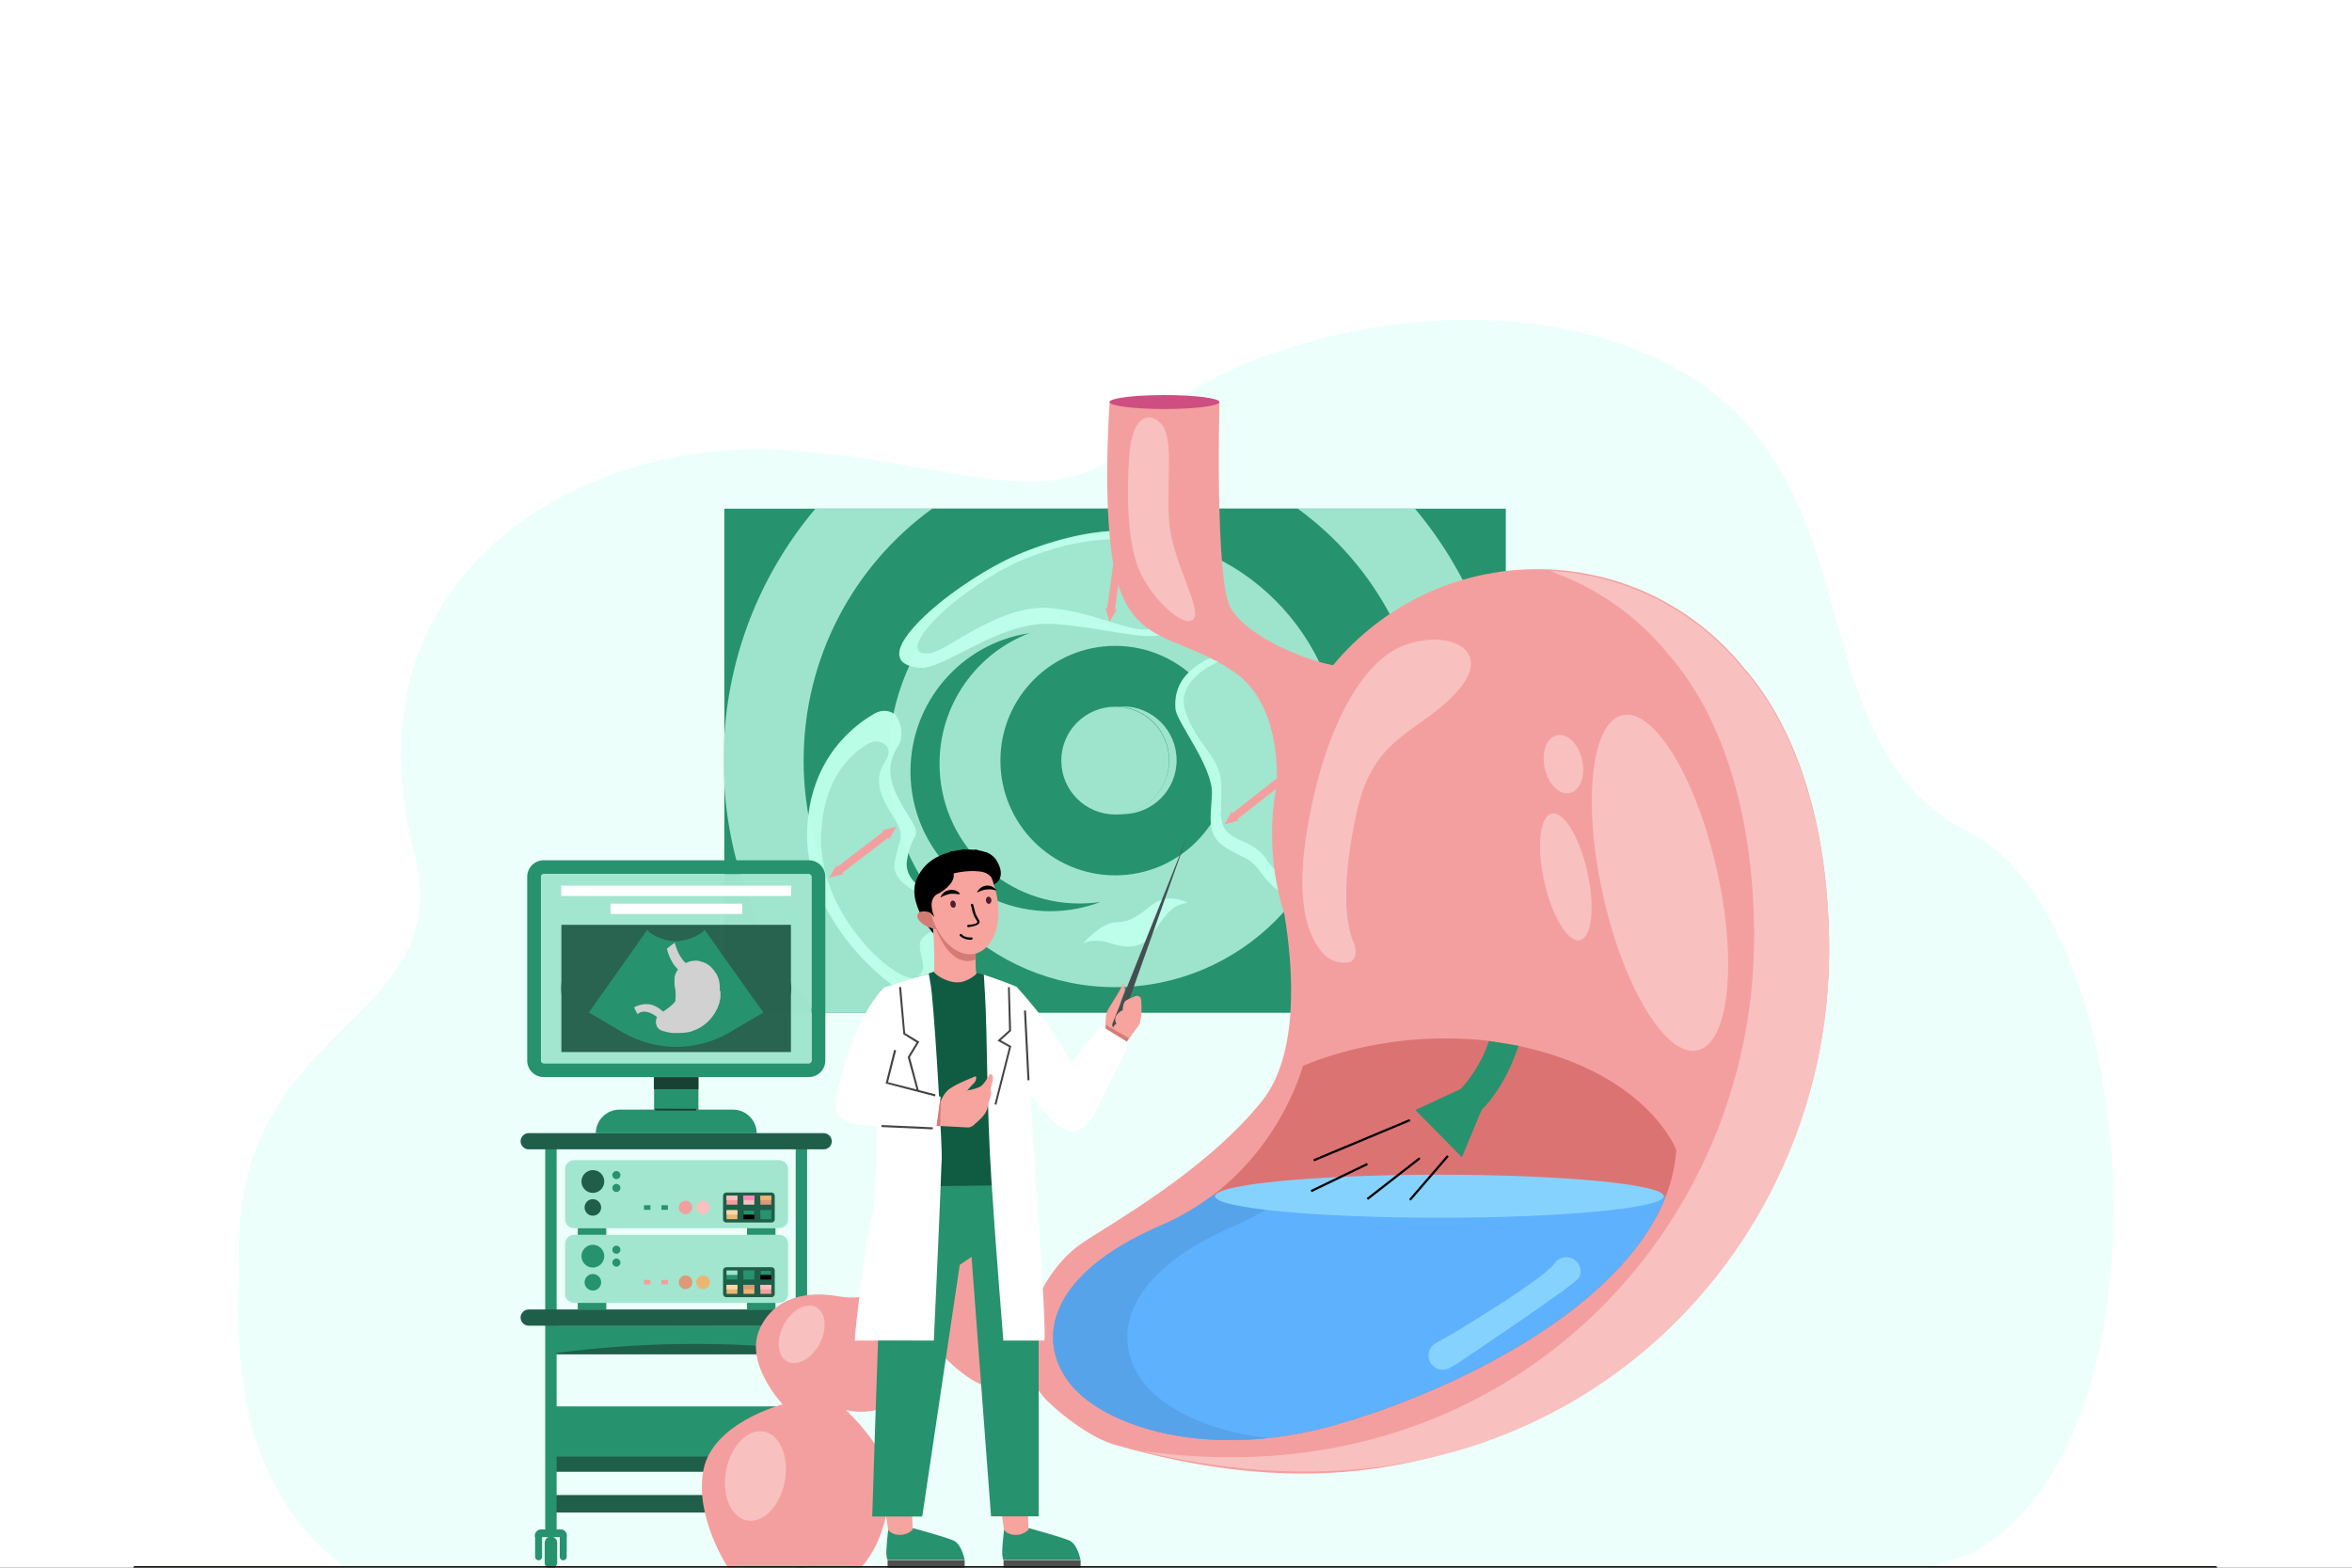 <?xml version="1.0" encoding="UTF-8"?> <svg xmlns="http://www.w3.org/2000/svg" width="750" height="500" viewBox="0 0 750 500" fill="none"><rect x="0" y="0" width="750" height="500" fill="#333333" stroke="none"/> <g clip-path="url(#clip0_85_299)"> <rect width="750" height="500" fill="white"></rect> <path d="M168.8 515.824C168.8 515.824 68.633 525.811 76.433 405.743C71.398 324.902 146.927 328.506 131.99 271.218C109.332 184.204 183.674 140.078 248.633 143.43C303.414 146.261 338.193 167.6 363.179 138.283C388.165 108.967 478.984 83.7 538.564 119.839C598.145 155.977 572.97 237.899 627.935 265.422C682.9 292.946 695.488 460.717 627.935 495.853C512.97 531.492 591.89 511.461 542.136 510.772C517.75 510.438 426.449 516.208 341.399 515.824C252.868 515.451 168.8 515.824 168.8 515.824Z" fill="#EDFFFA"></path> <path d="M254.146 422.811H177.084V431.959H254.146V422.811Z" fill="#1F5E49"></path> <path d="M177.319 431.549L178.199 431.432C203.299 428.206 228.693 427.737 253.911 430.2L253.735 422.928L176.967 422.811L177.319 431.549Z" fill="#27926E"></path> <path d="M254.146 448.556H177.084V469.317H254.146V448.556Z" fill="#27926E"></path> <path d="M254.263 464.567H176.967V469.376H254.263V464.567Z" fill="#1F5E49"></path> <path d="M177.495 365.923H173.859V487.908H177.495V365.923Z" fill="#27926E"></path> <path d="M257.372 365.923H253.735V487.908H257.372V365.923Z" fill="#27926E"></path> <path d="M262.65 366.568H168.58C167.173 366.568 166 365.395 166 363.988C166 362.58 167.173 361.407 168.58 361.407H262.65C264.057 361.407 265.23 362.58 265.23 363.988C265.23 365.454 264.116 366.568 262.65 366.568Z" fill="#1F5E49"></path> <path d="M262.65 422.81H168.58C167.173 422.81 166 421.637 166 420.23C166 418.822 167.173 417.649 168.58 417.649H262.65C264.057 417.649 265.23 418.822 265.23 420.23C265.23 421.637 264.116 422.81 262.65 422.81Z" fill="#1F5E49"></path> <path d="M253.853 476.824H177.377V482.395H253.853V476.824Z" fill="#1F5E49"></path> <path d="M171.747 488.436C172.393 488.436 172.862 488.964 172.862 489.55V496.529C172.862 497.174 172.334 497.644 171.747 497.644C171.102 497.644 170.633 497.116 170.633 496.529V489.55C170.633 488.964 171.161 488.436 171.747 488.436Z" fill="#27926E"></path> <path d="M179.606 488.436C180.251 488.436 180.72 488.964 180.72 489.55V496.529C180.72 497.174 180.192 497.644 179.606 497.644C178.961 497.644 178.492 497.116 178.492 496.529V489.55C178.433 488.964 178.961 488.436 179.606 488.436Z" fill="#27926E"></path> <path d="M175.677 500.341C174.562 500.341 173.683 499.462 173.683 498.347V492.072C173.683 490.958 174.562 490.078 175.677 490.078C176.791 490.078 177.671 490.958 177.671 492.072V498.347C177.671 499.462 176.791 500.341 175.677 500.341Z" fill="#27926E"></path> <path d="M178.844 487.791H172.568C171.454 487.791 170.574 488.671 170.574 489.785V490.254H180.662V489.668C180.72 488.612 179.899 487.791 178.844 487.791Z" fill="#27926E"></path> <path d="M251.683 488.436C252.328 488.436 252.797 488.964 252.797 489.55V496.529C252.797 497.174 252.269 497.644 251.683 497.644C251.038 497.644 250.568 497.116 250.568 496.529V489.55C250.51 488.964 251.038 488.436 251.683 488.436Z" fill="#27926E"></path> <path d="M259.483 488.436C260.128 488.436 260.597 488.964 260.597 489.55V496.529C260.597 497.174 260.069 497.644 259.483 497.644C258.838 497.644 258.368 497.116 258.368 496.529V489.55C258.31 488.964 258.838 488.436 259.483 488.436Z" fill="#27926E"></path> <path d="M255.553 500.341C254.439 500.341 253.559 499.462 253.559 498.347V492.072C253.559 490.958 254.439 490.078 255.553 490.078C256.668 490.078 257.547 490.958 257.547 492.072V498.347C257.606 499.462 256.668 500.341 255.553 500.341Z" fill="#27926E"></path> <path d="M258.779 487.791H252.504C251.39 487.791 250.51 488.671 250.51 489.785V490.254H260.597V489.668C260.597 488.612 259.776 487.791 258.779 487.791Z" fill="#27926E"></path> <path d="M248.457 391.728H183.066C181.483 391.728 180.193 390.438 180.193 388.854V372.902C180.193 371.319 181.483 370.029 183.066 370.029H248.457C250.041 370.029 251.331 371.319 251.331 372.902V388.854C251.331 390.438 250.041 391.728 248.457 391.728Z" fill="#A0E5CE" fill-opacity="0.98"></path> <path d="M192.684 376.831C192.684 378.825 191.042 380.468 189.048 380.468C187.054 380.468 185.412 378.825 185.412 376.831C185.412 374.837 187.054 373.195 189.048 373.195C191.042 373.195 192.684 374.779 192.684 376.831Z" fill="#1F5E49"></path> <path d="M191.687 385.101C191.687 386.567 190.514 387.74 189.048 387.74C187.582 387.74 186.409 386.567 186.409 385.101C186.409 383.634 187.582 382.461 189.048 382.461C190.514 382.461 191.687 383.693 191.687 385.101Z" fill="#1F5E49"></path> <path d="M196.555 376.069C197.268 376.069 197.845 375.491 197.845 374.779C197.845 374.066 197.268 373.489 196.555 373.489C195.842 373.489 195.265 374.066 195.265 374.779C195.265 375.491 195.842 376.069 196.555 376.069Z" fill="#27926E"></path> <path d="M196.555 380.174C197.268 380.174 197.845 379.597 197.845 378.884C197.845 378.171 197.268 377.594 196.555 377.594C195.842 377.594 195.265 378.171 195.265 378.884C195.265 379.597 195.842 380.174 196.555 380.174Z" fill="#27926E"></path> <path d="M220.776 385.101C220.776 386.273 219.779 387.27 218.606 387.27C217.433 387.27 216.436 386.273 216.436 385.101C216.436 383.928 217.433 382.931 218.606 382.931C219.838 382.931 220.776 383.928 220.776 385.101Z" fill="#F49F9F"></path> <path d="M226.347 385.101C226.347 386.273 225.35 387.27 224.177 387.27C223.005 387.27 222.008 386.273 222.008 385.101C222.008 383.928 223.005 382.931 224.177 382.931C225.35 382.931 226.347 383.928 226.347 385.101Z" fill="#F9C0C0"></path> <path d="M207.405 384.397H205.352V385.863H207.405V384.397Z" fill="#27926E"></path> <path d="M212.976 384.397H210.923V385.863H212.976V384.397Z" fill="#27926E"></path> <path d="M246.053 389.909H231.567C231.039 389.909 230.57 389.44 230.57 388.912V381.347C230.57 380.819 231.039 380.35 231.567 380.35H246.053C246.581 380.35 247.05 380.819 247.05 381.347V388.912C247.05 389.44 246.639 389.909 246.053 389.909Z" fill="#1F5E49"></path> <path d="M235.144 385.98H231.684V388.854H235.144V385.98Z" fill="#EDB572"></path> <path d="M235.144 385.98H231.684V387.388H235.144V385.98Z" fill="#FFD7AB"></path> <path d="M240.54 385.98H237.08V388.854H240.54V385.98Z" fill="black"></path> <path d="M240.54 385.98H237.08V387.388H240.54V385.98Z" fill="#27926E"></path> <path d="M245.935 385.98H242.475V388.854H245.935V385.98Z" fill="#27926E"></path> <path d="M245.935 385.98H242.475V387.388H245.935V385.98Z" fill="#27926E"></path> <path d="M235.144 381.347H231.684V384.221H235.144V381.347Z" fill="#F49F9F"></path> <path d="M235.144 381.347H231.684V382.755H235.144V381.347Z" fill="#F9C0C0"></path> <path d="M240.54 381.347H237.08V384.221H240.54V381.347Z" fill="#F9C0C0"></path> <path d="M240.54 381.347H237.08V382.755H240.54V381.347Z" fill="#FF88BE"></path> <path d="M245.935 381.347H242.475V384.221H245.935V381.347Z" fill="#DD9978"></path> <path d="M245.935 381.347H242.475V382.755H245.935V381.347Z" fill="#EDB572"></path> <path d="M248.457 415.538H183.066C181.483 415.538 180.193 414.248 180.193 412.664V396.713C180.193 395.129 181.483 393.839 183.066 393.839H248.457C250.041 393.839 251.331 395.129 251.331 396.713V412.664C251.331 414.248 250.041 415.538 248.457 415.538Z" fill="#A0E5CE" fill-opacity="0.98"></path> <path d="M192.684 400.642C192.684 402.636 191.042 404.278 189.048 404.278C187.054 404.278 185.412 402.636 185.412 400.642C185.412 398.648 187.054 397.006 189.048 397.006C191.042 397.006 192.684 398.648 192.684 400.642Z" fill="#27926E"></path> <path d="M189.048 411.609C190.506 411.609 191.687 410.427 191.687 408.97C191.687 407.512 190.506 406.331 189.048 406.331C187.591 406.331 186.409 407.512 186.409 408.97C186.409 410.427 187.591 411.609 189.048 411.609Z" fill="#27926E"></path> <path d="M197.845 398.589C197.845 399.293 197.259 399.88 196.555 399.88C195.851 399.88 195.265 399.293 195.265 398.589C195.265 397.886 195.851 397.299 196.555 397.299C197.259 397.299 197.845 397.886 197.845 398.589Z" fill="#27926E"></path> <path d="M197.845 402.695C197.845 403.398 197.259 403.985 196.555 403.985C195.851 403.985 195.265 403.398 195.265 402.695C195.265 401.991 195.851 401.405 196.555 401.405C197.259 401.405 197.845 401.991 197.845 402.695Z" fill="#27926E"></path> <path d="M220.776 408.97C220.776 410.143 219.779 411.14 218.606 411.14C217.433 411.14 216.436 410.143 216.436 408.97C216.436 407.797 217.433 406.8 218.606 406.8C219.838 406.8 220.776 407.738 220.776 408.97Z" fill="#DD9978"></path> <path d="M226.347 408.97C226.347 410.143 225.35 411.14 224.177 411.14C223.005 411.14 222.008 410.143 222.008 408.97C222.008 407.797 223.005 406.8 224.177 406.8C225.35 406.8 226.347 407.738 226.347 408.97Z" fill="#EDB572"></path> <path d="M207.405 408.207H205.352V409.673H207.405V408.207Z" fill="#F49F9F"></path> <path d="M212.976 408.207H210.923V409.673H212.976V408.207Z" fill="#F49F9F"></path> <path d="M246.053 413.72H231.567C231.039 413.72 230.57 413.251 230.57 412.723V405.158C230.57 404.63 231.039 404.161 231.567 404.161H246.053C246.581 404.161 247.05 404.63 247.05 405.158V412.723C247.05 413.251 246.639 413.72 246.053 413.72Z" fill="#1F5E49"></path> <path d="M235.144 409.791H231.684V412.665H235.144V409.791Z" fill="#EDB572"></path> <path d="M235.144 409.791H231.684V411.199H235.144V409.791Z" fill="#FFD7AB"></path> <path d="M240.54 409.791H237.08V412.665H240.54V409.791Z" fill="#EDB572"></path> <path d="M240.54 409.791H237.08V411.199H240.54V409.791Z" fill="#DD9978"></path> <path d="M245.935 409.791H242.475V412.665H245.935V409.791Z" fill="#F49F9F"></path> <path d="M245.935 409.791H242.475V411.199H245.935V409.791Z" fill="#F9C0C0"></path> <path d="M235.144 405.217H231.684V408.09H235.144V405.217Z" fill="#27926E"></path> <path d="M235.144 405.217H231.684V406.624H235.144V405.217Z" fill="#A0E5CE" fill-opacity="0.98"></path> <path d="M240.54 405.217H237.08V408.09H240.54V405.217Z" fill="#27926E"></path> <path d="M240.54 405.217H237.08V406.624H240.54V405.217Z" fill="#27926E"></path> <path d="M245.935 405.217H242.475V408.09H245.935V405.217Z" fill="black"></path> <path d="M245.935 405.217H242.475V406.624H245.935V405.217Z" fill="#27926E"></path> <path d="M193.329 415.538H184.239V417.649H193.329V415.538Z" fill="#27926E"></path> <path d="M247.284 415.538H238.194V417.649H247.284V415.538Z" fill="#27926E"></path> <path d="M193.329 391.728H184.239V393.839H193.329V391.728Z" fill="#27926E"></path> <path d="M247.284 391.728H238.194V393.839H247.284V391.728Z" fill="#27926E"></path> <path d="M445.568 242.59C445.568 284.346 411.729 318.185 369.973 318.185C368.096 318.185 366.278 318.126 364.46 318.009C403.636 315.194 434.543 282.469 434.543 242.59C434.543 202.71 403.636 169.985 364.46 167.17C366.278 167.053 368.096 166.994 369.973 166.994C411.671 166.994 445.568 200.833 445.568 242.59Z" fill="#A0E5CE" fill-opacity="0.98"></path> <path d="M480.17 162.244H230.98V322.994H480.17V162.244Z" fill="#27926E"></path> <path d="M480.17 233.793C478.293 206.639 467.678 181.832 451.199 162.244H260.011C243.472 181.89 232.916 206.639 231.039 233.793C230.804 236.666 230.746 239.599 230.746 242.59C230.746 245.58 230.863 248.454 231.039 251.386C232.916 278.54 243.531 303.347 260.011 322.994H451.199C467.737 303.347 478.293 278.599 480.17 251.386C480.405 248.513 480.463 245.58 480.463 242.59C480.463 239.599 480.346 236.725 480.17 233.793Z" fill="#A0E5CE" fill-opacity="0.98"></path> <path d="M454.835 242.59C454.835 275.608 438.707 304.931 413.841 322.935H297.251C272.444 304.872 256.257 275.608 256.257 242.59C256.257 209.571 272.385 180.248 297.251 162.244H413.841C438.707 180.307 454.835 209.571 454.835 242.59Z" fill="#27926E"></path> <path d="M355.605 314.842C395.509 314.842 427.857 282.494 427.857 242.59C427.857 202.686 395.509 170.337 355.605 170.337C315.701 170.337 283.352 202.686 283.352 242.59C283.352 282.494 315.701 314.842 355.605 314.842Z" fill="#A0E5CE" fill-opacity="0.98"></path> <path d="M350.854 287.689C345.928 289.565 340.532 290.621 334.902 290.621C310.271 290.621 290.331 270.681 290.331 246.05C290.331 223.705 306.752 205.173 328.217 201.947C311.502 208.34 299.597 224.585 299.597 243.586C299.597 268.218 319.537 288.158 344.168 288.158C346.397 288.158 348.626 287.982 350.854 287.689Z" fill="#27926E"></path> <path d="M355.605 279.185C375.816 279.185 392.2 262.801 392.2 242.59C392.2 222.378 375.816 205.994 355.605 205.994C335.393 205.994 319.009 222.378 319.009 242.59C319.009 262.801 335.393 279.185 355.605 279.185Z" fill="#27926E"></path> <path d="M355.605 259.773C365.095 259.773 372.788 252.08 372.788 242.589C372.788 233.099 365.095 225.406 355.605 225.406C346.114 225.406 338.421 233.099 338.421 242.589C338.421 252.08 346.114 259.773 355.605 259.773Z" fill="#A0E5CE" fill-opacity="0.98"></path> <path d="M375.192 242.472C375.192 251.973 367.51 259.656 358.009 259.656C357.598 259.656 357.247 259.656 356.836 259.597C365.75 259.011 372.847 251.563 372.847 242.472C372.847 233.382 365.75 225.934 356.836 225.347C357.188 225.347 357.598 225.289 358.009 225.289C367.51 225.289 375.192 232.972 375.192 242.472Z" fill="#A0E5CE" fill-opacity="0.98"></path> <path d="M450.026 194.734C450.026 194.734 465.274 218.72 464.981 248.747C464.687 278.774 443.34 300.122 443.34 300.122C443.34 300.122 472.78 281.238 474.129 248.571C475.478 215.905 450.026 194.734 450.026 194.734Z" fill="#27926E"></path> <path d="M354.901 169.34C355.37 169.34 355.839 169.281 356.25 169.281C360.355 169.047 369.621 169.457 372.964 169.985C379.767 171.041 385.163 173.445 384.517 177.668C383.638 183.298 377.656 184.353 376.952 188.224C376.248 192.095 379.591 198.604 372.905 201.771C366.22 204.938 353.845 200.423 336.427 199.015C319.009 197.607 301.474 213.442 293.556 212.973C287.399 212.621 282.003 209.454 293.38 197.901C301.474 189.69 315.138 180.893 324.346 176.964C340.298 170.161 352.144 169.398 354.901 169.34Z" fill="#BDFFE9" fill-opacity="0.98"></path> <path d="M352.32 172.096C352.731 172.096 353.083 172.038 353.493 172.038C357.071 171.803 365.105 172.214 367.979 172.624C373.902 173.504 378.535 175.615 377.949 179.31C377.186 184.178 372.026 185.116 371.38 188.459C370.794 191.802 373.668 197.432 367.862 200.188C362.056 202.945 349.74 195.145 334.609 193.913C319.537 192.681 302.764 206.698 297.544 208.105C292.383 209.454 289.041 206.815 298.893 196.845C305.931 189.749 317.719 182.125 325.695 178.723C339.594 172.859 349.916 172.214 352.32 172.096Z" fill="#A0E5CE" fill-opacity="0.98"></path> <path d="M285.229 227.752C283.469 226.462 281.065 226.403 279.129 227.459C273.616 230.508 257.547 241.299 257.371 266.224C257.195 297.717 292.032 323.346 298.014 319.182C303.995 315.077 295.55 307.335 300.828 303.054C306.107 298.714 314.728 300.063 310.974 294.257C307.221 288.451 287.516 284.874 289.217 274.376C290.917 263.878 294.905 268.394 289.099 259.187C283.293 249.979 282.179 244.525 286.46 237.781C288.63 234.438 286.753 228.866 285.229 227.752Z" fill="#BDFFE9" fill-opacity="0.98"></path> <path d="M282.003 237.311C280.537 236.256 278.601 236.256 277.077 237.077C272.561 239.54 261.946 247.516 261.829 267.749C261.653 293.378 287.574 315.018 292.501 311.675C297.368 308.332 290.507 302.057 294.788 298.538C299.069 295.02 306.048 296.075 302.999 291.384C299.949 286.633 283.938 283.759 285.287 275.197C286.636 266.635 289.275 267.397 284.525 259.949C279.775 252.501 278.895 248.044 282.414 242.59C284.114 239.833 283.293 238.25 282.003 237.311Z" fill="#A0E5CE" fill-opacity="0.98"></path> <path d="M378.77 287.982C378.77 287.982 372.671 284.287 367.099 288.803C361.528 293.319 359.769 293.964 355.429 294.199C351.089 294.433 345.4 300.826 345.4 300.826C345.4 300.826 348.743 299.066 354.08 300.826C359.358 302.526 364.343 302.644 367.627 297.659C370.97 292.674 373.257 289.507 376.014 288.627C378.711 287.747 378.77 287.982 378.77 287.982Z" fill="#BDFFE9" fill-opacity="0.98"></path> <path d="M386.453 253.38C385.983 262.119 384.752 266.693 391.32 270.622C397.889 274.493 398.593 273.438 402.111 278.364C405.63 283.29 411.495 289.155 422.989 286.222C434.484 283.232 444.513 272.851 443.281 263.702C442.05 254.612 437.71 252.325 433.487 245.58C429.265 238.836 435.129 231.153 427.329 226.403C419.529 221.653 415.307 218.251 409.442 211.741C403.577 205.231 398.416 205.407 390.851 207.929C383.286 210.451 373.844 215.201 374.841 226.168C375.251 230.45 386.922 244.642 386.453 253.38Z" fill="#BDFFE9" fill-opacity="0.98"></path> <path d="M377.949 226.638C381.702 238.25 389.092 240.771 389.444 250.331C389.796 259.949 387.156 264.582 395.836 268.101C404.516 271.619 403.108 275.314 408.856 279.419C414.662 283.466 420.174 285.284 430.731 276.839C441.287 268.394 443.926 260.653 437.886 254.025C431.845 247.34 428.502 242.589 427.388 236.197C426.274 229.804 423.752 233.265 415.365 224.233C406.979 215.201 404.34 210.275 398.827 208.926C393.314 207.695 374.195 215.025 377.949 226.638Z" fill="#A0E5CE" fill-opacity="0.98"></path> <path d="M393.549 262.06L392.024 260.125C398.534 255.023 416.832 240.654 423.342 235.552L424.866 237.487C418.415 242.59 400.117 256.958 393.549 262.06Z" fill="#F49F9F"></path> <path d="M395.015 261.65L393.314 260.711L392.787 258.776L390.441 262.94L395.015 261.65Z" fill="#F49F9F"></path> <path d="M424.163 238.836L423.635 236.901L421.875 235.904L426.508 234.672L424.163 238.836Z" fill="#F49F9F"></path> <path d="M355.37 195.555L352.907 195.203C353.611 190.101 355.018 179.544 355.722 174.442L358.185 174.794C357.481 179.896 356.074 190.394 355.37 195.555Z" fill="#F49F9F"></path> <path d="M356.191 194.206L354.256 194.734L352.496 193.737L353.787 198.311L356.191 194.206Z" fill="#F49F9F"></path> <path d="M358.596 176.26L356.895 175.205L354.959 175.732L357.364 171.627L358.596 176.26Z" fill="#F49F9F"></path> <path d="M267.576 279.185L266.051 277.191C270.098 274.083 278.308 267.866 282.472 264.641L282.707 264.465L284.232 266.459L283.997 266.635C279.774 269.86 271.564 276.077 267.576 279.185Z" fill="#F49F9F"></path> <path d="M269.042 278.774L267.283 277.777L266.813 275.842L264.409 279.947L269.042 278.774Z" fill="#F49F9F"></path> <path d="M283.469 267.807L282.941 265.872L281.241 264.875L285.815 263.644L283.469 267.807Z" fill="#F49F9F"></path> <path d="M233.737 353.901H197.552C193.388 353.901 189.986 357.302 189.986 361.466H241.302C241.302 357.302 237.901 353.901 233.737 353.901Z" fill="#27926E"></path> <path d="M222.711 341.233H208.578V354.429H222.711V341.233Z" fill="#27926E"></path> <path d="M257.899 343.52H173.39C170.457 343.52 168.111 341.174 168.111 338.242V279.654C168.111 276.722 170.457 274.376 173.39 274.376H257.899C260.832 274.376 263.177 276.722 263.177 279.654V338.242C263.177 341.174 260.832 343.52 257.899 343.52ZM173.39 278.774C172.92 278.774 172.51 279.185 172.51 279.654V338.242C172.51 338.711 172.92 339.122 173.39 339.122H257.899C258.368 339.122 258.779 338.711 258.779 338.242V279.654C258.779 279.185 258.368 278.774 257.899 278.774H173.39Z" fill="#27926E"></path> <path d="M173.39 278.774C172.92 278.774 172.51 279.185 172.51 279.654V338.242C172.51 338.711 172.92 339.122 173.39 339.122H257.899C258.368 339.122 258.779 338.711 258.779 338.242V279.654C258.779 279.185 258.368 278.774 257.899 278.774H173.39Z" fill="#A0E5CE" fill-opacity="0.98"></path> <path d="M244.352 313.083C240.833 313.083 237.959 310.033 237.959 306.338C237.959 302.526 240.833 297.952 244.352 297.952C247.871 297.952 250.744 302.526 250.744 306.338C250.744 310.033 247.871 313.083 244.352 313.083ZM244.352 298.538C241.244 298.538 238.546 302.82 238.546 306.338C238.546 309.74 241.126 312.496 244.352 312.496C247.577 312.496 250.158 309.74 250.158 306.338C250.158 302.82 247.46 298.538 244.352 298.538Z" fill="#A0E5CE" fill-opacity="0.98"></path> <path d="M222.711 343.579H208.519V347.391H222.711V343.579Z" fill="#184133"></path> <path d="M208.883 353.589L208.88 354.176L221.958 354.226L221.961 353.64L208.883 353.589Z" fill="#184133"></path> <path d="M252.269 282.469H178.961V285.753H252.269V282.469Z" fill="white"></path> <path d="M236.669 288.217H194.678V291.501H236.669V288.217Z" fill="white"></path> <path d="M252.211 313.024V294.961H243.707H232.74H198.49H187.523H179.02V313.024C178.961 313.728 178.902 314.49 178.902 315.253C178.902 316.015 178.961 316.719 179.02 317.481V335.544H187.523H198.49H232.74H243.707H252.211V317.481C252.269 316.777 252.328 316.015 252.328 315.253C252.328 314.49 252.269 313.728 252.211 313.024Z" fill="#26614D" fill-opacity="0.98"></path> <path d="M243.472 322.935C243.296 322.994 237.608 326.337 232.564 329.328C229.983 330.853 227.227 331.967 224.412 332.729C221.538 333.492 218.606 333.902 215.615 333.902C209.692 333.902 203.827 332.319 198.666 329.328C193.623 326.337 187.934 323.053 187.758 322.935L190.397 319.182L193.564 314.725L198.666 307.511L200.953 304.286L206.407 296.544C207.287 298.069 211.686 300.181 215.556 300.181C219.427 300.181 223.767 297.893 224.705 296.544L228.517 301.94L230.159 304.286L235.672 312.027L239.66 317.657L243.472 322.935Z" fill="#27926E"></path> <path d="M229.514 316.074C229.514 316.015 229.514 316.015 229.514 315.956C229.514 315.898 229.514 315.898 229.514 315.839C229.514 315.781 229.514 315.78 229.514 315.722C229.514 315.605 229.514 315.487 229.514 315.37C229.514 315.311 229.514 315.253 229.514 315.194C229.514 315.135 229.514 315.077 229.514 315.018C229.514 314.959 229.514 314.901 229.514 314.784C229.514 314.725 229.514 314.666 229.514 314.608C229.514 314.549 229.514 314.49 229.514 314.432C229.514 314.373 229.514 314.314 229.514 314.256C229.514 314.08 229.456 313.904 229.456 313.728C229.456 313.611 229.397 313.493 229.397 313.376C229.397 313.259 229.338 313.141 229.338 313.024C229.28 312.848 229.28 312.672 229.221 312.496C229.221 312.438 229.221 312.379 229.162 312.32C229.104 312.203 229.104 312.086 229.045 311.968C228.986 311.851 228.986 311.734 228.928 311.617C228.928 311.558 228.928 311.558 228.869 311.499C228.869 311.441 228.869 311.441 228.811 311.382C228.811 311.323 228.811 311.323 228.752 311.265C228.752 311.206 228.752 311.206 228.693 311.147C228.693 311.089 228.635 311.03 228.635 310.913C228.635 310.913 228.635 310.854 228.576 310.854V310.796C228.576 310.796 228.576 310.737 228.517 310.737C228.517 310.678 228.517 310.678 228.459 310.62C228.459 310.62 228.459 310.561 228.4 310.561C228.4 310.561 228.4 310.502 228.341 310.502C228.283 310.385 228.224 310.268 228.165 310.209C228.165 310.209 228.165 310.15 228.107 310.15C228.107 310.15 228.107 310.092 228.048 310.092L227.989 310.033V309.974C227.989 309.974 227.99 309.916 227.931 309.916C227.696 309.564 227.52 309.271 227.286 309.036C226.406 307.981 225.292 307.218 224.001 306.808C223.767 306.749 223.591 306.69 223.356 306.632C223.298 306.632 223.239 306.632 223.18 306.573C223.122 306.573 223.063 306.573 223.004 306.514C222.946 306.514 222.829 306.514 222.77 306.456H222.711C222.418 306.397 222.183 306.397 221.89 306.397C220.835 306.397 219.72 306.632 218.782 307.101C218.665 307.042 218.489 306.984 218.371 306.925C217.785 306.28 217.198 305.517 216.729 304.696C216.084 303.523 215.556 302.174 215.146 300.65L212.683 302.526C212.8 303.347 213.093 304.11 213.386 304.872C213.738 305.693 214.207 306.632 214.501 307.101C214.97 307.863 215.556 308.567 216.202 309.212C215.908 309.623 215.615 310.033 215.439 310.502C215.439 310.502 215.439 310.561 215.38 310.561V310.62C215.38 310.62 215.38 310.62 215.38 310.678V310.737C215.38 310.796 215.322 310.854 215.322 310.971C215.322 311.03 215.322 311.03 215.263 311.089V311.147C215.263 311.206 215.204 311.206 215.204 311.265C215.204 311.323 215.205 311.323 215.146 311.382C215.146 311.382 215.146 311.441 215.146 311.499C215.146 311.558 215.146 311.617 215.087 311.617C215.087 311.675 215.087 311.675 215.087 311.734C215.087 311.793 215.087 311.793 215.087 311.851C215.087 311.91 215.087 311.91 215.087 311.968C215.087 312.027 215.087 312.027 215.087 312.086C215.087 312.144 215.087 312.203 215.087 312.203C215.087 312.262 215.087 312.262 215.087 312.32C215.087 312.379 215.087 312.379 215.087 312.438C215.087 312.438 215.087 312.438 215.087 312.496C215.087 312.496 215.087 312.496 215.087 312.555C215.087 312.614 215.087 312.614 215.087 312.672C215.087 312.731 215.087 312.731 215.087 312.79C215.087 312.848 215.087 312.848 215.087 312.907V312.965C215.087 313.024 215.087 313.024 215.087 313.083V313.141V313.2C215.087 313.259 215.087 313.259 215.087 313.317C215.087 313.376 215.087 313.376 215.087 313.435C215.087 313.493 215.087 313.493 215.087 313.552C215.087 313.552 215.087 313.552 215.087 313.611C215.087 313.669 215.087 313.787 215.087 313.845C215.087 313.904 215.087 313.904 215.087 313.962V314.021C215.087 314.08 215.087 314.08 215.087 314.138C215.087 314.197 215.087 314.314 215.146 314.373C215.146 314.432 215.146 314.432 215.146 314.49V314.549C215.146 314.608 215.204 314.725 215.204 314.784V314.842V314.901C215.204 314.959 215.204 314.959 215.204 315.018V315.077C215.204 315.135 215.205 315.135 215.263 315.194C215.263 315.253 215.263 315.253 215.322 315.311C215.322 315.37 215.322 315.429 215.38 315.487C215.38 315.546 215.38 315.546 215.38 315.605C215.38 315.663 215.38 315.663 215.38 315.722C215.38 315.78 215.38 315.839 215.38 315.839C215.38 315.898 215.38 315.956 215.38 315.956C215.439 316.367 215.439 316.777 215.439 317.188C215.439 317.247 215.439 317.247 215.439 317.305V317.364C215.439 317.423 215.439 317.423 215.439 317.481V317.54C215.439 317.657 215.439 317.774 215.439 317.892C215.439 317.95 215.439 317.95 215.439 318.009C215.439 318.068 215.439 318.068 215.439 318.126V318.185V318.244C215.439 318.302 215.439 318.361 215.38 318.42V318.478C215.38 318.537 215.38 318.537 215.38 318.596C215.38 318.596 215.38 318.596 215.38 318.654C215.38 318.654 215.38 318.654 215.38 318.713V318.771V318.83V318.889V318.947C215.38 318.947 215.38 318.947 215.38 319.006V319.065V319.123V319.182C215.38 319.241 215.322 319.241 215.322 319.299C215.322 319.299 215.322 319.358 215.263 319.358C215.263 319.358 215.263 319.358 215.263 319.417C215.263 319.417 215.263 319.417 215.263 319.475C215.263 319.475 215.263 319.534 215.204 319.534C215.204 319.534 215.205 319.593 215.146 319.593C215.146 319.593 215.146 319.651 215.087 319.651C214.032 320.941 212.448 321.997 211.451 322.642C209.223 320.59 206.232 319.182 202.185 321.293C202.185 321.293 203.241 323.463 203.299 323.463C205.176 321.704 208.108 323.17 209.516 324.402C209.34 324.753 208.988 325.575 209.223 326.63C209.574 328.214 210.806 328.683 211.51 328.859C212.448 329.152 213.328 329.328 214.207 329.445C214.442 329.445 217.492 329.621 219.779 329.152C220.307 329.035 220.776 328.859 221.304 328.624C221.362 328.624 221.421 328.565 221.48 328.565H221.538C224.001 327.568 226.113 325.868 227.579 323.639C227.638 323.58 227.696 323.463 227.755 323.346L227.813 323.287C227.931 323.17 227.99 322.994 228.048 322.877C228.048 322.877 228.048 322.818 228.107 322.818C228.107 322.759 228.165 322.759 228.165 322.701C228.283 322.466 228.4 322.232 228.517 321.997C228.576 321.938 228.576 321.88 228.635 321.821C228.635 321.762 228.693 321.704 228.693 321.704C228.693 321.704 228.693 321.645 228.752 321.587C228.811 321.528 228.811 321.411 228.869 321.352C228.869 321.293 228.928 321.235 228.928 321.176C228.928 321.117 228.986 321.059 228.986 320.941C228.986 320.941 228.986 320.883 229.045 320.883V320.824C229.045 320.765 229.104 320.707 229.104 320.707C229.162 320.59 229.162 320.472 229.221 320.355C229.221 320.296 229.221 320.296 229.28 320.238C229.28 320.12 229.338 320.062 229.397 319.944V319.886V319.827C229.397 319.768 229.397 319.768 229.456 319.71V319.651C229.456 319.651 229.456 319.593 229.456 319.534C229.456 319.475 229.456 319.475 229.456 319.417C229.456 319.358 229.514 319.299 229.514 319.241C229.573 319.006 229.632 318.771 229.69 318.478V318.42C229.69 318.302 229.749 318.126 229.749 317.95C229.749 317.892 229.749 317.892 229.749 317.833C229.749 317.774 229.749 317.774 229.749 317.716C229.749 317.657 229.749 317.657 229.749 317.599C229.749 317.54 229.749 317.54 229.749 317.481C229.749 317.423 229.749 317.423 229.749 317.364C229.749 317.305 229.749 317.247 229.749 317.247C229.749 317.188 229.749 317.129 229.749 317.071C229.749 317.012 229.749 316.953 229.749 316.895C229.749 316.836 229.749 316.836 229.749 316.777V316.719C229.749 316.719 229.749 316.66 229.749 316.602C229.749 316.543 229.749 316.484 229.749 316.484C229.749 316.426 229.749 316.367 229.749 316.367V316.015C229.514 316.132 229.514 316.074 229.514 316.074Z" fill="#D1D1D1"></path> <path d="M583.271 303.465C583.271 303.875 583.271 304.227 583.271 304.638C582.978 331.498 576.35 357.361 564.445 380.292C546.675 414.541 517.176 442.281 479.818 457.119C471.725 460.344 463.28 463.159 454.307 465.329C427.74 471.78 396.364 472.601 355.37 460.755C347.746 458.526 338.597 451.371 334.199 447.032C329.741 442.692 327.806 437.648 327.337 432.722C326.575 425.626 328.803 418.94 330.328 415.362C331.032 413.603 331.618 412.606 331.618 412.606C331.618 412.606 336.075 402.636 344.872 396.595C353.728 390.496 384.107 373.899 402.346 351.262C414.427 336.248 412.375 308.626 409.56 291.618C407.038 283.583 405.63 275.021 405.63 266.107C405.63 260.535 406.158 255.14 407.214 249.862C409.97 235.728 416.245 222.826 425.101 212.152C440.584 193.444 464.042 181.538 490.257 181.538C493.6 181.538 496.884 181.714 500.169 182.125C505.564 182.77 510.784 183.884 515.827 185.468C531.544 190.453 545.268 199.895 555.472 212.269C555.472 212.269 555.472 212.269 555.472 212.328C574.884 233.968 583.095 267.632 583.271 301.588C583.271 302.174 583.271 302.82 583.271 303.465Z" fill="#F49F9F"></path> <path d="M406.979 252.853C406.979 252.853 410.029 225.758 393.725 214.439C377.421 203.12 363.874 205.877 357.247 188.459C350.62 171.041 353.845 128.287 353.845 128.287L388.857 128.229C388.857 128.229 387.391 184.588 392.317 193.678C397.302 202.827 415.248 210.275 425.218 212.21C435.188 214.146 406.979 252.853 406.979 252.853Z" fill="#F49F9F"></path> <path d="M388.857 128.229C388.857 129.46 380.999 130.457 371.322 130.457C361.645 130.457 353.786 129.46 353.786 128.229C353.786 126.997 361.645 126 371.322 126C381.057 126 388.857 126.997 388.857 128.229Z" fill="#CE4E82"></path> <path d="M327.396 432.487C327.396 432.487 321.59 445.214 313.027 441.636C304.465 438.059 295.902 426.974 295.902 426.974C295.902 426.974 298.776 436.651 290.39 443.982C280.009 453.014 269.687 449.671 269.687 449.671C269.687 449.671 283.704 462.514 283.645 473.012C283.528 491.955 274.086 500.4 274.086 500.4L232.329 500.283C232.329 500.283 221.421 484.096 224.295 468.907C227.168 453.717 249.571 447.911 249.571 447.911C249.571 447.911 237.432 435.068 242.123 424.159C246.815 413.251 258.134 411.844 266.872 413.368C275.552 414.893 282.883 413.075 286.108 401.639C289.275 390.144 296.723 386.743 308.746 394.426C320.768 402.167 323.114 414.307 332.908 416.242C342.702 418.119 327.396 432.487 327.396 432.487Z" fill="#F49F9F"></path> <path d="M380.588 197.432C383.462 194.089 373.374 178.489 372.729 165.528C372.026 152.567 374.371 139.137 370.09 134.973C365.809 130.809 360.941 133.565 360.12 145.177C359.299 156.79 359.299 171.568 362.994 181.128C366.747 190.687 377.656 200.774 380.588 197.432Z" fill="#F9C0C0"></path> <path d="M250.224 472.534C251.709 464.706 248.734 457.567 243.579 456.589C238.423 455.611 233.04 461.164 231.555 468.992C230.07 476.821 233.045 483.96 238.2 484.938C243.356 485.916 248.739 480.363 250.224 472.534Z" fill="#F9C0C0"></path> <path d="M261.341 428.587C263.87 423.805 263.366 418.578 260.216 416.913C257.066 415.247 252.463 417.774 249.935 422.556C247.406 427.338 247.91 432.565 251.06 434.23C254.21 435.896 258.813 433.369 261.341 428.587Z" fill="#F9C0C0"></path> <path d="M301.183 403.333C304.64 402.613 307.061 400.205 306.593 397.953C306.124 395.702 302.942 394.46 299.486 395.18C296.03 395.899 293.608 398.308 294.076 400.559C294.545 402.81 297.727 404.052 301.183 403.333Z" fill="#F9C0C0"></path> <path d="M583.271 303.465C583.271 303.875 583.271 304.227 583.271 304.638C583.036 331.556 576.468 357.42 564.562 380.409C546.793 414.776 517.293 442.633 479.818 457.529C471.959 460.696 463.456 463.335 454.307 465.329C429.206 470.842 399.238 471.311 363.405 462.69C400.997 467.968 431.317 462.69 455.89 452.955C497.881 436.299 529.902 403.34 546.558 363.167C554.827 343.168 559.343 321.411 559.343 298.89C559.401 264.465 551.191 230.156 531.544 208.164C531.544 208.164 531.544 208.164 531.544 208.105C523.099 197.901 512.308 189.69 499.934 184.353C497.998 183.532 496.063 182.77 494.069 182.066C496.122 182.125 498.116 182.301 500.11 182.535C505.505 183.18 510.783 184.295 515.827 185.937C531.544 190.922 545.268 200.364 555.472 212.738C555.472 212.738 555.472 212.738 555.472 212.797C574.767 234.32 583.036 267.808 583.271 301.588C583.271 302.174 583.271 302.82 583.271 303.465Z" fill="#F9C0C0"></path> <path d="M541.296 334.998C551.315 332.756 554.081 307.007 547.474 277.487C540.867 247.967 527.388 225.855 517.369 228.097C507.35 230.34 504.584 256.088 511.191 285.608C517.798 315.128 531.277 337.24 541.296 334.998Z" fill="#F9C0C0"></path> <path d="M503.826 299.865C507.618 299.017 508.669 289.284 506.172 278.127C503.675 266.97 498.576 258.614 494.783 259.463C490.99 260.312 489.94 270.044 492.437 281.201C494.934 292.358 500.033 300.714 503.826 299.865Z" fill="#F9C0C0"></path> <path d="M500.602 252.923C503.889 252.187 505.631 247.465 504.492 242.377C503.353 237.288 499.765 233.76 496.478 234.495C493.191 235.231 491.449 239.952 492.588 245.041C493.727 250.13 497.315 253.658 500.602 252.923Z" fill="#F9C0C0"></path> <path d="M430.027 306.925C426.977 307.453 423.869 306.28 421.817 303.992C417.946 299.711 413.196 289.917 416.245 268.453C421.054 234.848 433.605 210.92 447.914 205.759C462.224 200.598 476.768 207.401 464.335 220.89C451.844 234.379 437.827 234.438 432.49 259.597C427.095 284.815 429.617 295.899 431.728 300.884C433.018 304.11 431.845 306.573 430.027 306.925Z" fill="#F9C0C0"></path> <path d="M534.535 366.744C534.183 371.905 533.011 376.89 531.134 381.699C516.883 418.002 462.81 443.865 426.215 454.363C384.81 466.268 351.617 454.714 341.06 441.108C330.504 427.502 333.788 406.566 370.09 390.907C376.483 388.15 381.995 384.808 386.804 381.172C409.325 363.988 415.424 340.002 415.424 340.002C415.424 340.002 433.135 331.732 458.177 331.205C461.344 331.146 464.629 331.205 468.03 331.381C474.012 331.732 480.287 332.612 486.738 334.137C525.797 343.286 534.535 366.744 534.535 366.744Z" fill="#DC7373"></path> <path d="M531.134 381.699C516.883 418.001 462.81 443.865 426.215 454.362C384.81 466.268 351.617 454.714 341.06 441.108C330.504 427.502 333.788 406.565 370.09 390.907C376.483 388.15 381.995 384.807 386.804 381.171L531.134 381.699Z" fill="#5EB1FD"></path> <path d="M404.34 458.644C373.374 461.928 349.623 452.192 341.06 441.108C330.504 427.502 333.788 406.565 370.09 390.907C376.483 388.15 381.995 384.807 386.804 381.171L410.38 381.23C405.63 384.866 400.117 388.15 393.783 390.907C357.422 406.507 354.197 427.502 364.753 441.108C371.029 449.143 385.221 456.474 404.34 458.644Z" fill="#57A3EA"></path> <path d="M458.999 388.385C498.514 388.385 530.547 385.313 530.547 381.523C530.547 377.734 498.514 374.662 458.999 374.662C419.483 374.662 387.45 377.734 387.45 381.523C387.45 385.313 419.483 388.385 458.999 388.385Z" fill="#86D2FE"></path> <path d="M474.775 332.026C472.37 339.474 468.089 344.811 465.802 347.332C464.863 348.388 464.277 348.916 464.277 348.916L472.194 354.253C472.194 354.253 472.311 354.135 472.546 353.901C474.071 352.376 480.111 346.042 484.217 333.55L474.775 332.026Z" fill="#27926E"></path> <path d="M466.153 369.09L451.316 354.018L466.036 347.215L472.487 353.901L466.153 369.09Z" fill="#27926E"></path> <path d="M449.451 356.923L418.772 369.751L419.044 370.401L449.723 357.572L449.451 356.923Z" fill="black"></path> <path d="M461.434 368.44L449.328 382.473L449.861 382.933L461.967 368.9L461.434 368.44Z" fill="black"></path> <path d="M452.51 369.125L435.805 382.132L436.238 382.688L452.942 369.68L452.51 369.125Z" fill="black"></path> <path d="M435.89 370.916L417.934 379.585L418.24 380.219L436.196 371.549L435.89 370.916Z" fill="black"></path> <path d="M501.283 401.346C499.113 400.408 496.532 401.287 495.418 403.34C494.949 403.985 490.55 408.853 463.925 424.922L457.767 428.441C455.597 429.672 454.893 432.37 456.066 434.54L456.125 434.598C457.356 436.768 460.113 437.472 462.224 436.299L464.511 435.009C464.511 435.009 502.69 409.498 503.57 407.445C504.684 405.099 503.629 402.401 501.283 401.346Z" fill="#86D2FE"></path> <path d="M320.006 497.585C320.006 497.585 319.654 496.998 319.595 495.708C319.478 493.656 320.182 487.791 320.182 487.791L328.041 487.38C328.041 487.38 338.714 490.254 341.177 491.427C343.641 492.659 344.579 497.526 344.579 497.526H320.006V497.585Z" fill="#27926E"></path> <path d="M327.395 472.543L327.982 487.849C327.982 487.849 326.516 489.55 323.877 489.55C321.238 489.55 320.182 487.967 320.182 487.967L317.836 472.543H327.395Z" fill="#F6A49D"></path> <path d="M320.009 500.386H344.582V497.629H320.009V500.386Z" fill="#4F4F4F"></path> <path d="M283.059 497.585C283.059 497.585 282.707 496.998 282.648 495.708C282.531 493.656 283.235 487.791 283.235 487.791L291.093 487.38C291.093 487.38 301.767 490.254 304.23 491.427C306.693 492.659 307.632 497.526 307.632 497.526H283.059V497.585Z" fill="#27926E"></path> <path d="M290.448 472.543L291.035 487.849C291.035 487.849 289.568 489.55 286.929 489.55C284.29 489.55 283.235 487.967 283.235 487.967L280.889 472.543H290.448Z" fill="#F6A49D"></path> <path d="M283.036 500.386H307.609V497.629H283.036V500.386Z" fill="#4F4F4F"></path> <path d="M280.83 375.893C280.83 375.893 281.768 381.406 280.83 405.334C279.833 429.32 278.132 483.686 278.132 483.686H294.084L306.048 403.399L309.801 400.877L316.018 483.627H331.208V395.599L326.047 367.272L280.83 375.893Z" fill="#27926E"></path> <path d="M306.4 383.811H305.696V400.935H306.4V383.811Z" fill="#27926E"></path> <path d="M306.283 398.003L305.872 397.417L309.743 394.777L310.388 383.811H311.092L310.388 395.188L306.283 398.003Z" fill="#27926E"></path> <path d="M318.071 383.224H296.723V383.928H318.071V383.224Z" fill="#27926E"></path> <path d="M292.325 287.63C292.325 287.747 292.384 287.923 292.442 288.04C292.56 288.51 292.677 288.92 292.794 289.331C292.794 289.389 292.794 289.389 292.853 289.448C293.146 290.328 293.439 291.031 293.732 291.559V291.618C295.668 295.019 297.134 290.093 297.134 290.093L306.283 286.34L317.367 281.824C317.367 281.824 321.179 279.83 317.66 274.259C317.25 273.613 316.663 273.027 315.901 272.558C315.373 272.206 314.787 271.971 314.141 271.737C313.496 271.502 312.734 271.326 311.971 271.209C311.502 271.15 311.033 271.033 310.564 271.033C309.626 270.916 308.687 270.916 307.69 270.974C307.338 270.974 306.987 271.033 306.635 271.033C305.638 271.15 304.699 271.326 303.702 271.561C303.409 271.619 303.116 271.737 302.823 271.795C296.078 273.613 290.155 278.833 292.325 287.63Z" fill="black"></path> <path d="M297.72 297.835C297.72 297.835 287.047 285.871 293.791 278.012C300.535 270.212 313.203 276.194 313.203 276.194L297.72 297.835Z" fill="black"></path> <path d="M315.138 314.021C317.132 315.135 317.719 317.657 316.311 319.475C316.311 319.534 316.253 319.534 316.253 319.592C314.493 321.821 310.505 325.105 302.119 322.877C299.245 322.114 297.075 320.883 295.433 319.651C293.38 318.068 293.498 314.959 295.668 313.61C296.665 312.965 297.427 312.203 297.662 311.382C298.131 309.974 297.955 301.119 297.544 296.662C297.427 295.137 297.134 292.146 297.134 292.146L311.15 299.242C311.15 299.242 311.092 302.937 311.092 305.986C311.092 307.746 311.15 309.329 311.209 309.681C311.326 311.499 313.262 313.024 315.138 314.021Z" fill="#F6A49D"></path> <path d="M302.119 295.547C301.65 296.72 299.128 296.896 296.489 295.84C293.85 294.844 292.208 293.084 292.559 291.852C293.029 290.152 295.55 290.504 298.189 291.559C300.887 292.556 302.588 294.374 302.119 295.547Z" fill="#D47C74"></path> <path d="M311.209 299.242C311.209 299.242 311.15 302.937 311.15 305.986C310.271 306.338 309.274 306.573 308.277 306.514C301.005 306.104 297.662 293.846 297.662 293.846L311.209 299.242Z" fill="#D47C74"></path> <path d="M296.196 288.568C296.254 288.979 296.313 289.331 296.43 289.741C298.365 298.89 304.699 305.341 310.623 304.227C313.966 303.582 316.429 300.65 317.602 296.662C317.66 296.427 317.719 296.251 317.778 296.016C317.836 295.841 317.895 295.665 317.895 295.43C318.071 294.785 318.129 294.081 318.247 293.377C318.305 292.908 318.364 292.439 318.364 291.97C318.364 291.442 318.423 290.856 318.364 290.328C318.364 288.803 318.188 287.219 317.836 285.636C317.777 285.284 317.66 284.932 317.602 284.522C317.543 284.346 317.543 284.17 317.484 283.994C317.484 283.877 317.426 283.759 317.367 283.642V283.583C316.898 281.883 316.311 280.006 315.783 278.833C315.49 279.126 313.438 277.074 310.857 276.839C306.048 276.428 300.477 278.071 298.014 282.176C296.958 283.935 296.606 288.158 296.196 288.568Z" fill="#F6A49D"></path> <path d="M303.057 288.51C303.174 289.155 303.644 289.565 304.113 289.507C304.582 289.448 304.875 288.862 304.758 288.216C304.641 287.571 304.171 287.161 303.702 287.219C303.233 287.337 302.94 287.865 303.057 288.51Z" fill="#4F1D30"></path> <path d="M306.165 285.108C306.165 285.108 306.107 284.991 305.989 284.874C305.872 284.698 305.638 284.522 305.344 284.346C305.168 284.229 305.051 284.17 304.817 284.053C304.641 283.994 304.406 283.877 304.171 283.877C303.937 283.818 303.702 283.759 303.468 283.818C303.233 283.818 302.998 283.818 302.764 283.877C302.529 283.935 302.295 283.994 302.06 284.053C301.826 284.111 301.65 284.229 301.415 284.346C301.239 284.463 301.063 284.58 300.887 284.756C300.711 284.874 300.594 285.05 300.477 285.167C300.359 285.284 300.242 285.401 300.183 285.577C300.125 285.695 300.066 285.812 300.008 285.929C299.89 286.105 299.89 286.222 299.89 286.222C299.89 286.222 300.008 286.164 300.183 286.105C300.301 286.047 300.359 285.988 300.477 285.929C300.594 285.871 300.711 285.812 300.887 285.753C301.005 285.695 301.18 285.636 301.356 285.577C301.532 285.519 301.708 285.46 301.826 285.401C302.002 285.343 302.177 285.284 302.353 285.225C302.529 285.225 302.705 285.108 302.881 285.108C303.057 285.05 303.233 285.05 303.409 285.05C303.585 285.05 303.761 285.05 303.937 285.05C304.113 285.05 304.289 285.05 304.465 285.05C304.641 285.05 304.816 285.05 304.934 285.108C305.227 285.167 305.52 285.167 305.696 285.225C306.048 285.05 306.165 285.108 306.165 285.108Z" fill="black"></path> <path d="M314.376 287.219C314.435 287.865 314.904 288.334 315.373 288.275C315.842 288.216 316.194 287.689 316.135 287.044C316.077 286.398 315.608 285.929 315.138 285.988C314.669 286.047 314.317 286.574 314.376 287.219Z" fill="#4F1D30"></path> <path d="M317.719 283.994C317.719 283.994 317.66 283.877 317.543 283.701C317.426 283.525 317.191 283.349 316.898 283.114C316.781 282.997 316.605 282.938 316.429 282.821C316.253 282.704 316.018 282.645 315.842 282.586C315.608 282.528 315.373 282.469 315.138 282.469C314.904 282.411 314.669 282.469 314.435 282.469C314.2 282.469 313.965 282.587 313.731 282.645C313.496 282.704 313.262 282.821 313.086 282.938C312.91 283.056 312.734 283.173 312.558 283.29C312.382 283.408 312.265 283.583 312.147 283.701C312.03 283.818 311.913 283.935 311.854 284.053C311.795 284.17 311.737 284.287 311.678 284.346C311.561 284.522 311.561 284.639 311.561 284.639C311.561 284.639 311.678 284.58 311.854 284.522C311.971 284.463 312.03 284.463 312.147 284.405C312.265 284.346 312.382 284.287 312.558 284.229C312.734 284.17 312.851 284.111 313.027 284.053C313.203 283.994 313.379 283.935 313.555 283.877C313.731 283.818 313.907 283.818 314.083 283.759C314.259 283.759 314.435 283.701 314.611 283.701C314.786 283.701 314.962 283.642 315.138 283.642C315.314 283.642 315.49 283.642 315.666 283.642C315.842 283.642 316.018 283.642 316.194 283.701C316.37 283.701 316.546 283.759 316.663 283.759C316.956 283.818 317.25 283.877 317.426 283.935C317.602 283.935 317.719 283.994 317.719 283.994Z" fill="black"></path> <path d="M296.489 290.973L297.955 292.498C297.955 292.498 296.372 288.979 297.427 286.75C298.541 284.522 299.069 285.812 302.177 282.88C304.758 280.416 304.054 278.598 304.054 278.598C304.054 278.598 308.042 277.425 312.499 277.953C316.956 278.481 316.956 282.176 316.956 282.176C316.956 282.176 318.892 280.592 317.132 277.015C315.373 273.437 310.447 272.968 307.866 273.555L297.427 280.006C297.427 280.006 295.902 283.935 295.492 283.935C295.081 283.935 296.489 290.973 296.489 290.973Z" fill="black"></path> <path d="M316.253 274.552C317.191 276.722 315.549 278.423 315.49 278.481L316.018 279.009C316.077 278.892 318.071 276.898 316.898 274.259C316.605 273.496 316.253 272.968 315.901 272.558C315.373 272.206 314.787 271.971 314.141 271.737L314.083 272.089C314.083 272.089 315.314 272.382 316.253 274.552Z" fill="black"></path> <path d="M312.441 273.32C313.144 274.962 312.382 276.37 311.971 276.956C311.854 277.132 311.737 277.25 311.737 277.25L312.265 277.777C312.265 277.777 312.499 277.543 312.675 277.25C313.203 276.487 313.965 274.904 313.144 273.027C312.792 272.206 312.382 271.561 311.971 271.15C311.502 271.092 311.033 270.974 310.564 270.974C311.033 271.209 311.796 271.795 312.441 273.32Z" fill="black"></path> <path d="M308.218 273.144C308.629 274.141 308.511 275.08 308.277 275.783C307.984 276.604 307.514 277.074 307.514 277.074L308.042 277.601C308.101 277.543 308.687 276.956 309.039 275.959C309.332 275.138 309.45 274.024 308.922 272.851C308.57 271.971 308.101 271.326 307.69 270.916C307.338 270.916 306.987 270.974 306.635 270.974C307.104 271.326 307.69 271.971 308.218 273.144Z" fill="black"></path> <path d="M304.347 273.789C304.582 274.317 304.641 274.786 304.641 275.197C304.582 276.663 303.644 277.66 303.585 277.719L304.113 278.246C304.171 278.188 305.286 277.015 305.344 275.255C305.344 274.728 305.286 274.082 304.993 273.437C304.582 272.499 304.113 271.854 303.702 271.443C303.409 271.502 303.116 271.619 302.823 271.678C303.292 272.088 303.82 272.675 304.347 273.789Z" fill="black"></path> <path d="M322.586 378.004L318.071 378.063L299.949 378.298L293.556 378.356L294.026 357.244L289.979 324.05L292.207 311.792C293.439 311.441 297.779 309.916 297.779 309.916C298.131 310.854 301.943 313.376 305.403 313.317C308.629 313.259 311.444 310.678 311.561 310.268C311.561 310.268 314.962 311.323 315.49 311.499C316.956 313.2 319.185 317.716 321.296 322.29C321.589 322.877 321.824 323.404 322 323.991C323.173 326.865 323.701 329.386 322.88 330.559C320.299 334.313 322.762 363.519 323.29 368.797C323.818 374.251 324.756 378.004 322.586 378.004Z" fill="#0F5C42"></path> <path d="M300.301 369.559C300.242 370.087 300.125 373.489 299.949 378.298C299.421 392.138 297.779 427.561 297.779 427.561C295.199 427.561 273.147 427.502 272.561 427.561C272.561 424.218 276.49 393.253 278.074 387.857C278.836 385.277 279.188 379.94 279.364 374.838C279.54 369.383 279.481 364.047 279.481 362.346C279.481 362.228 279.481 361.994 279.481 361.759C279.364 358.886 282.179 314.842 282.179 314.842C282.179 314.842 296.078 310.561 296.137 310.502C296.137 310.502 296.841 313.904 297.134 316.895C298.6 331.556 300.477 367.389 300.301 369.559Z" fill="white"></path> <path d="M320.241 330.325C320.241 331.204 320.299 332.025 320.417 332.905C320.592 334.195 320.886 335.486 321.296 336.776C321.355 336.952 321.414 337.069 321.472 337.245C321.531 337.421 321.648 337.656 321.765 337.89C321.941 338.242 322.117 338.653 322.352 339.063C323.056 340.412 324.111 342.23 325.343 344.165C325.636 344.576 325.871 345.045 326.164 345.456C326.574 346.101 326.985 346.746 327.454 347.332C327.513 347.45 327.63 347.567 327.689 347.684C327.923 348.036 328.158 348.388 328.451 348.74C328.686 349.092 328.979 349.444 329.214 349.795C332.791 354.722 336.955 359.296 340.004 360.293C340.415 360.41 340.825 360.528 341.177 360.645C341.353 360.704 341.471 360.704 341.647 360.704C341.764 360.704 341.881 360.762 341.998 360.762C342.116 360.762 342.233 360.762 342.292 360.762C342.585 360.762 342.878 360.704 343.171 360.645C343.23 360.645 343.289 360.645 343.347 360.586C343.465 360.528 343.582 360.528 343.699 360.469C343.758 360.469 343.758 360.41 343.816 360.41C344.286 360.235 344.696 360 345.048 359.765C345.107 359.707 345.224 359.648 345.283 359.589C345.4 359.472 345.576 359.413 345.693 359.296L345.752 359.238L347.687 351.086C347.687 351.086 345.693 346.57 342.585 340.705C342.35 340.295 342.116 339.884 341.881 339.415C340.415 336.717 338.656 333.785 336.838 330.911C333.026 324.988 328.334 319.416 325.871 316.66C324.874 315.487 324.229 314.842 324.229 314.842C324.111 315.077 322.88 317.188 321.883 320.413C321.707 321.059 321.472 321.704 321.296 322.407C320.651 324.695 320.182 327.451 320.241 330.325Z" fill="white"></path> <path d="M332.967 427.561H319.947C319.947 427.561 317.484 397.592 316.135 376.362C314.611 353.549 314.845 328.8 314.083 317.012C313.848 313.259 313.731 311.03 313.731 310.854C313.731 310.854 314.024 310.971 314.552 311.147C316.605 311.851 322.059 313.728 324.346 314.842C324.346 314.842 328.334 345.749 328.451 347.86C328.393 347.86 334.14 426.916 332.967 427.561Z" fill="white"></path> <path d="M285.698 339.532C285.229 341.761 284.525 343.813 283.587 345.573C279.892 352.786 272.971 356.305 266.696 355.132C266.52 354.78 266.344 354.37 266.286 353.901C266.344 353.256 266.403 352.317 266.579 351.086C266.931 348.74 267.576 345.28 268.866 340.822C274.496 321.293 282.12 314.842 282.12 314.842L286.519 326.044C286.519 326.044 288.044 328.038 285.698 339.532Z" fill="white"></path> <path d="M317.719 352.376L317.132 352.2L321.765 333.961L318.071 331.908L321.765 328.565L321.414 314.842H322L322.411 328.8L319.126 331.791L322.469 333.668L317.719 352.376Z" fill="#444444"></path> <path d="M299.597 352.317L298.6 359.062L308.57 359.589C309.098 359.648 309.626 359.413 310.036 359.12C310.036 359.12 310.036 359.12 310.095 359.12C310.623 358.71 310.857 358.006 310.798 357.302C310.388 354.018 309.684 348.505 309.45 347.625C308.981 347.743 308.687 347.801 308.629 347.801C306.165 348.916 299.832 352.2 299.597 352.317Z" fill="#F6A49D"></path> <path d="M299.304 353.314C299.304 353.314 300.125 349.15 302.881 347.215C305.696 345.28 310.095 343.755 310.857 343.344C311.561 342.875 311.385 344.693 310.623 345.397C309.86 346.101 308.042 348.271 308.042 348.271L299.304 353.314Z" fill="#F6A49D"></path> <path d="M308.453 347.86L309.978 359.179C309.978 359.179 309.978 359.179 310.036 359.179C310.388 358.886 313.144 356.716 314.141 355.074C315.197 353.314 315.021 352.2 315.021 352.2C315.021 352.2 316.194 349.326 316.077 348.447C315.959 347.567 315.842 347.156 315.842 347.156C315.842 347.156 316.839 344.517 316.605 343.403C316.37 342.289 315.49 342.641 315.49 342.641C315.49 342.641 313.965 345.925 312.441 346.629C311.502 347.098 310.212 347.45 309.391 347.626C308.863 347.743 308.57 347.802 308.453 347.86C308.453 347.802 308.453 347.802 308.453 347.86Z" fill="#F6A49D"></path> <path d="M299.949 349.795L299.832 350.851L298.717 359.062L298.6 359.883C291.738 359.883 282.179 359.003 276.138 358.886C275.962 358.886 275.786 358.886 275.552 358.886C274.965 358.886 274.262 358.827 273.499 358.71C271.564 358.416 269.335 357.713 267.928 356.481C267.459 356.071 267.048 355.601 266.755 355.015C266.696 354.898 266.638 354.839 266.638 354.722C266.403 354.252 266.344 353.666 266.403 353.138C266.462 352.552 266.52 351.789 266.696 350.91C266.814 350.382 266.989 349.913 267.107 349.502C267.107 349.443 267.165 349.385 267.165 349.326C267.576 348.153 268.104 347.098 268.573 346.101C268.983 345.397 269.335 344.693 269.687 344.165C270.332 343.11 270.86 342.406 270.977 342.289C271.153 342.289 276.842 343.696 283.586 345.456C284.173 345.573 284.759 345.749 285.346 345.925C290.389 347.332 295.844 348.74 299.949 349.795Z" fill="white"></path> <path d="M299.773 350.851L300.066 350.968L299.773 359.179L298.659 359.12L299.773 350.851Z" fill="#D47C74"></path> <path d="M281.107 358.813L281.078 359.457L297.424 360.19L297.453 359.545L281.107 358.813Z" fill="#444444"></path> <path d="M298.189 349.678L282.414 345.573L285.111 334.841L285.756 335.017L283.176 345.162L298.307 349.033L298.189 349.678Z" fill="#444444"></path> <path d="M327.17 322.268L326.526 322.3L327.641 344.557L328.285 344.525L327.17 322.268Z" fill="#444444"></path> <path d="M292.384 347.919L289.451 337.128L292.266 332.495L288.044 329.856V329.68L286.695 314.842L287.34 314.783L288.63 329.504L293.146 332.26L290.155 337.186L292.97 347.743L292.384 347.919Z" fill="#444444"></path> <path d="M332.146 351.438C332.146 351.496 332.146 351.496 332.146 351.438C332.263 351.672 332.674 352.435 333.436 353.49C333.788 354.077 334.257 354.663 334.785 355.367C335.489 356.247 336.31 357.126 337.248 358.006C337.307 358.065 337.365 358.123 337.424 358.182C337.717 358.475 338.128 358.827 338.538 359.179C339.301 359.648 339.946 360.059 340.532 360.352C340.767 360.469 341.002 360.587 341.236 360.645C341.412 360.704 341.529 360.704 341.705 360.762C341.823 360.762 341.94 360.821 342.057 360.821C342.174 360.821 342.292 360.821 342.409 360.821C342.702 360.821 342.995 360.762 343.289 360.645C343.347 360.645 343.406 360.587 343.465 360.587C343.758 360.528 343.992 360.411 344.286 360.293C344.696 360.117 345.107 359.824 345.459 359.531C345.576 359.414 345.752 359.355 345.869 359.238C345.928 359.179 345.928 359.179 345.986 359.12C347.042 358.241 347.98 357.009 348.684 355.895C349.095 355.25 349.447 354.605 349.681 354.018C349.74 353.842 349.857 353.666 349.916 353.49C352.496 347.86 357.188 339.122 360.062 332.671L359.299 332.202L352.027 327.744L351.089 327.158C348.508 330.384 345.165 334.665 341.999 338.711C341.823 338.946 341.647 339.122 341.471 339.356C341.119 339.826 340.708 340.353 340.356 340.823C335.899 346.511 332.263 351.262 332.146 351.438Z" fill="white"></path> <path d="M352.555 326.865C352.555 327.568 352.614 328.037 352.614 328.037L354.197 328.976L357.305 330.853C357.305 330.853 357.598 330.618 357.892 329.914C358.068 329.504 358.244 328.859 358.42 328.037C358.478 327.803 358.478 327.568 358.537 327.334C358.83 324.577 357.54 323.932 357.247 321.938C356.953 319.886 358.126 317.657 358.595 316.308C359.006 314.959 358.009 313.552 358.009 313.552C357.833 315.135 354.842 319.416 353.552 321.586C352.555 323.053 352.496 325.457 352.555 326.865Z" fill="#F6A49D"></path> <path d="M355.429 328.037C356.074 328.331 356.777 327.979 357.071 327.334L378.359 267.28L354.783 326.337C354.49 326.982 354.783 327.744 355.429 328.037Z" fill="#444F53"></path> <path d="M362.056 317.716C362.877 317.364 363.815 317.95 363.874 318.83C364.05 320.765 364.167 323.991 363.522 326.102C362.583 329.386 356.66 330.207 355.429 328.859C354.138 327.568 356.015 326.513 356.015 326.513C356.015 326.513 355.077 325.105 356.074 323.756C357.071 322.407 358.009 322.232 358.009 322.232C358.009 322.232 358.009 320.179 358.771 319.358C359.123 318.889 360.765 318.244 362.056 317.716Z" fill="#F6A49D"></path> <path d="M354.197 329.035L359.358 332.201L360.062 331.204L363.111 326.982L358.361 328.038L355.663 328.683L354.197 329.035Z" fill="#F6A49D"></path> <path d="M352.555 326.865C352.555 327.569 352.613 328.038 352.613 328.038L354.138 328.976L359.299 332.143L360.003 331.146L357.774 329.856L355.605 328.566L352.555 326.865Z" fill="#D47C74"></path> <path d="M309.42 299.731C308.685 299.731 307.214 299.584 306.11 298.48C305.963 298.333 305.963 298.112 306.11 297.965C306.257 297.818 306.478 297.818 306.625 297.965C307.802 299.216 309.715 298.995 309.788 298.995C310.009 298.995 310.156 299.142 310.156 299.289C310.156 299.51 310.009 299.657 309.862 299.657C309.862 299.731 309.641 299.731 309.42 299.731Z" fill="black"></path> <path d="M309.04 295.667C308.967 295.678 308.822 295.701 308.749 295.713C308.52 295.675 308.424 295.541 308.389 295.323C308.427 295.093 308.561 294.998 308.779 294.963C308.924 294.94 311.59 294.909 311.669 294.003C311.696 293.701 310.726 292.951 310.185 290.951C309.917 289.728 309.61 288.734 309.61 288.734C309.575 288.516 309.698 288.348 309.831 288.252C310.049 288.217 310.218 288.34 310.313 288.473C310.313 288.473 310.632 289.54 310.9 290.764C311.311 292.411 312.483 293.501 312.358 294.117C312.24 295.253 309.548 295.586 309.04 295.667Z" fill="black"></path> <path d="M43 500H706.5" stroke="#12120E" stroke-miterlimit="10" stroke-linecap="round"></path> </g> <defs> <clipPath id="clip0_85_299"> <rect width="750" height="500" fill="white"></rect> </clipPath> </defs> </svg> 